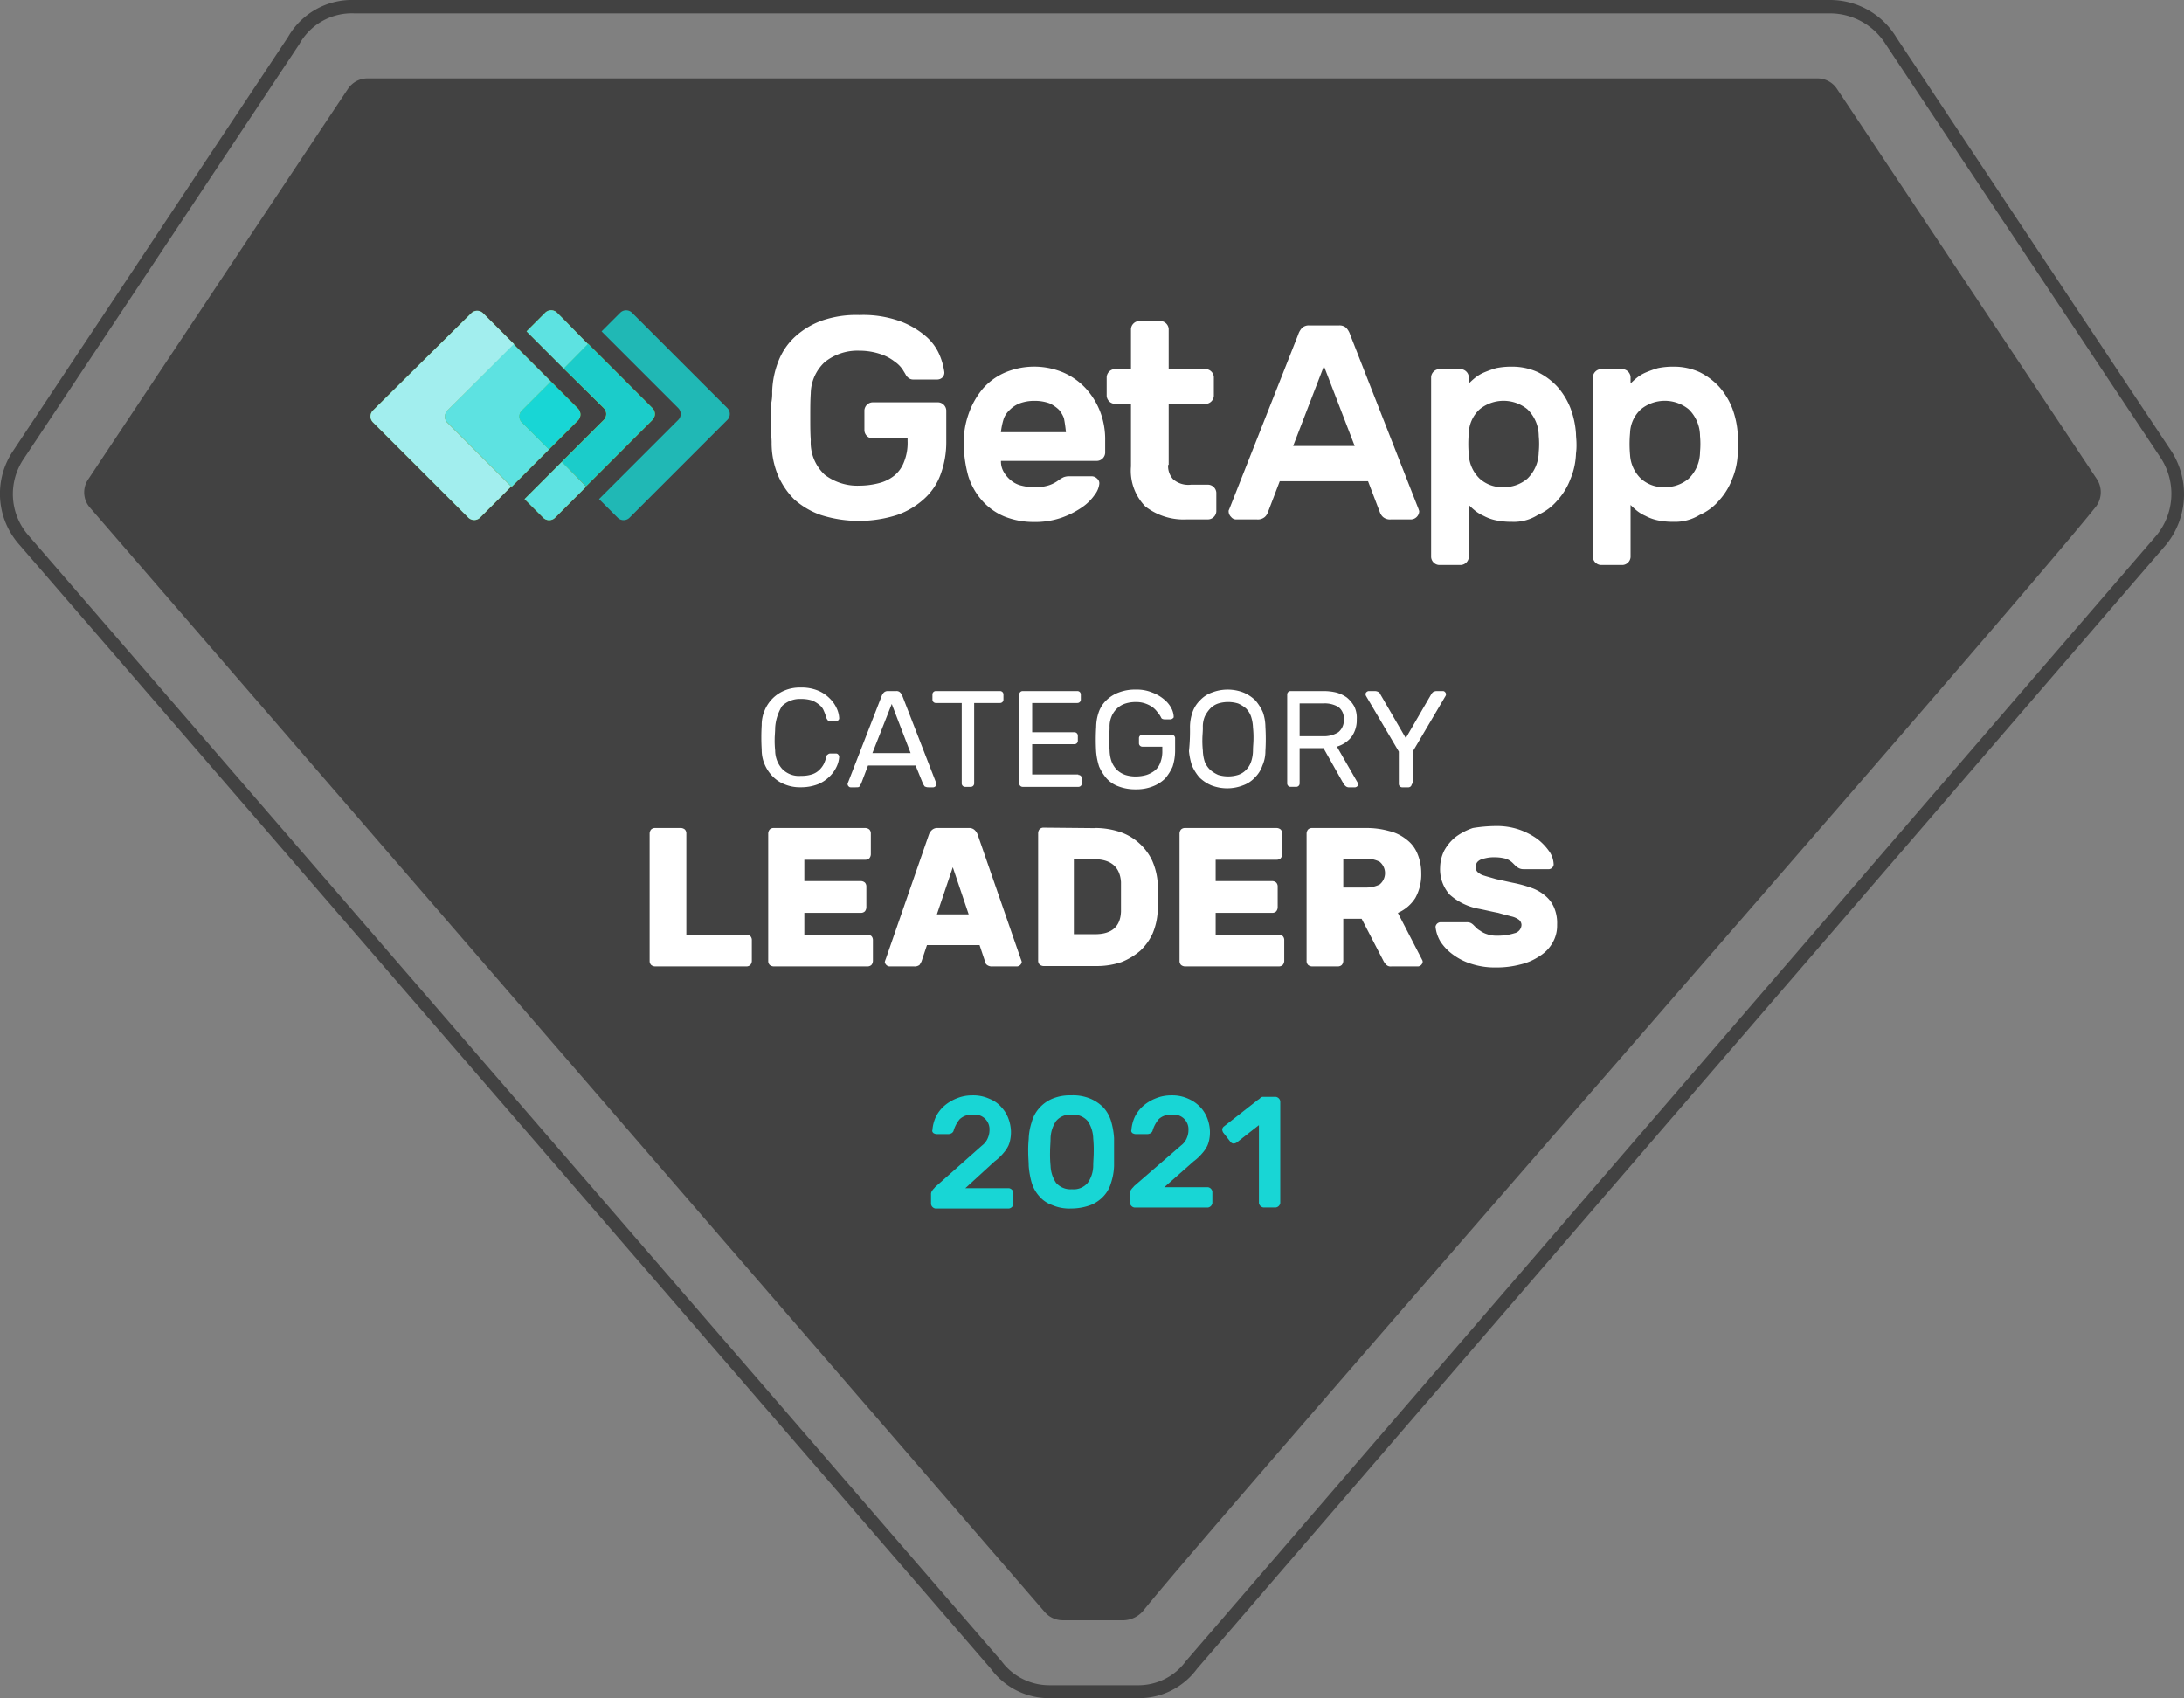 <svg xmlns="http://www.w3.org/2000/svg" width="125.218" height="97.377" viewBox="0 0 125.218 97.377">
  <rect x="0" y="0" width="125.218" height="97.377" fill="#808080" stroke="none"/>
  <g id="toprecognition-badge_getapp2021" style="mix-blend-mode: luminosity;isolation: isolate">
    <g id="Group_747" data-name="Group 747" transform="translate(0 0)">
      <g id="Group_739" data-name="Group 739">
        <g id="Group_738" data-name="Group 738">
          <path id="Path_13817" data-name="Path 13817" d="M104.952.768a3.775,3.775,0,0,1,3.158,1.764L123.9,26.286a3.761,3.761,0,0,1-.256,4.409L68,95.243a3.372,3.372,0,0,1-2.788,1.394H60.2a3.41,3.41,0,0,1-2.788-1.394L1.63,30.7a3.594,3.594,0,0,1-.256-4.409L17.163,2.532A3.443,3.443,0,0,1,20.32.768h84.632m0-.768H20.32a4.224,4.224,0,0,0-3.812,2.134L.748,25.859h0a4.39,4.39,0,0,0,.313,5.32L56.819,95.7A4.125,4.125,0,0,0,60.2,97.377h5.035A4.126,4.126,0,0,0,68.625,95.7l55.587-64.491h0a4.587,4.587,0,0,0,.313-5.291h0L108.736,2.162A4.445,4.445,0,0,0,104.952,0Z" transform="translate(0 0)" fill="#424242"/>
        </g>
      </g>
      <g id="Group_740" data-name="Group 740" transform="translate(4.828 4.495)">
        <path id="Path_13818" data-name="Path 13818" d="M76.587,104.216h-3.5a1.366,1.366,0,0,1-1.053-.484L17.273,40.379a1.326,1.326,0,0,1-.085-1.565C19.663,35.088,29.933,19.64,32.095,16.4a1.339,1.339,0,0,1,1.109-.6h83.153a1.339,1.339,0,0,1,1.109.6c2.162,3.243,12.432,18.662,14.906,22.388a1.37,1.37,0,0,1-.057,1.565C126.825,47.206,82.162,98.1,77.668,103.7A1.551,1.551,0,0,1,76.587,104.216Z" transform="translate(-16.973 -15.8)" fill="#424242"/>
      </g>
      <g id="Group_741" data-name="Group 741" transform="translate(43.654 39.429)">
        <path id="Path_13819" data-name="Path 13819" d="M154.243,140.9c0,.228-.028.455-.028.654a5.251,5.251,0,0,0,.028.654,1.592,1.592,0,0,0,.4,1.053,1.338,1.338,0,0,0,1.081.4,1.955,1.955,0,0,0,.626-.085,1.071,1.071,0,0,0,.427-.256,1.337,1.337,0,0,0,.256-.341,2.23,2.23,0,0,0,.142-.4.156.156,0,0,1,.085-.142.216.216,0,0,1,.114-.057h.37a.148.148,0,0,1,.114.057.216.216,0,0,1,.057.114,1.519,1.519,0,0,1-.142.569,1.88,1.88,0,0,1-.4.569,2.047,2.047,0,0,1-.683.455,2.706,2.706,0,0,1-1,.171,2.26,2.26,0,0,1-.91-.171,1.918,1.918,0,0,1-.683-.455,2.209,2.209,0,0,1-.455-.683,2.078,2.078,0,0,1-.171-.853,11.4,11.4,0,0,1,0-1.394,2.079,2.079,0,0,1,.171-.853,2.092,2.092,0,0,1,1.138-1.138,2.26,2.26,0,0,1,.91-.171,2.5,2.5,0,0,1,1,.171,2.047,2.047,0,0,1,.683.455,1.88,1.88,0,0,1,.4.569,1.52,1.52,0,0,1,.142.569.148.148,0,0,1-.057.114.216.216,0,0,1-.114.057h-.37a.216.216,0,0,1-.114-.057.621.621,0,0,1-.085-.142,2.231,2.231,0,0,0-.142-.4.776.776,0,0,0-.256-.341,1.544,1.544,0,0,0-.427-.256,2.079,2.079,0,0,0-.626-.085,1.484,1.484,0,0,0-1.081.4A2.689,2.689,0,0,0,154.243,140.9Z" transform="translate(-153.454 -138.6)" fill="#fff"/>
        <path id="Path_13820" data-name="Path 13820" d="M174.726,143.567H172l-.4,1.053a.619.619,0,0,0-.085.142c-.028.057-.114.057-.228.057H171a.148.148,0,0,1-.114-.057.176.176,0,0,1-.028-.228l1.934-4.978a.6.6,0,0,1,.114-.171.323.323,0,0,1,.228-.085h.484a.28.28,0,0,1,.228.085.6.6,0,0,1,.114.171l1.934,4.978a.215.215,0,0,1,.028.114.148.148,0,0,1-.057.114.215.215,0,0,1-.114.057h-.284a.441.441,0,0,1-.228-.057c-.028-.057-.057-.085-.085-.142Zm-2.475-.711h2.19l-1.081-2.816Z" transform="translate(-165.886 -139.101)" fill="#fff"/>
        <path id="Path_13821" data-name="Path 13821" d="M191.8,139.3a.195.195,0,0,1,.2.2v.284a.194.194,0,0,1-.2.2h-1.479v4.609a.195.195,0,0,1-.2.2h-.313a.195.195,0,0,1-.2-.2v-4.609h-1.479a.194.194,0,0,1-.2-.2V139.5a.195.195,0,0,1,.2-.2Z" transform="translate(-178.122 -139.101)" fill="#fff"/>
        <path id="Path_13822" data-name="Path 13822" d="M208.814,144.108a.194.194,0,0,1,.2.2v.285a.194.194,0,0,1-.2.2h-3.186a.195.195,0,0,1-.2-.2V139.5a.195.195,0,0,1,.2-.2h3.129a.195.195,0,0,1,.2.2v.284a.195.195,0,0,1-.2.2h-2.589v1.678h2.418a.195.195,0,0,1,.2.2v.285a.194.194,0,0,1-.2.2h-2.418v1.735h2.646Z" transform="translate(-190.643 -139.101)" fill="#fff"/>
        <path id="Path_13823" data-name="Path 13823" d="M220.875,141.134a2.644,2.644,0,0,1,.142-.825,1.73,1.73,0,0,1,.427-.683,2.037,2.037,0,0,1,.711-.455,2.6,2.6,0,0,1,1-.171,2.307,2.307,0,0,1,.939.171,2.274,2.274,0,0,1,.683.4,1.572,1.572,0,0,1,.4.484,1.154,1.154,0,0,1,.142.484c0,.057,0,.085-.057.114a.216.216,0,0,1-.114.057h-.313c-.114,0-.2-.028-.228-.085a1.431,1.431,0,0,0-.228-.341,1.35,1.35,0,0,0-.284-.284,1.74,1.74,0,0,0-.4-.2,1.54,1.54,0,0,0-.54-.085,1.892,1.892,0,0,0-.6.085,1.209,1.209,0,0,0-.484.284,1.3,1.3,0,0,0-.313.455,1.447,1.447,0,0,0-.114.626c0,.228-.028.455-.028.654a5.264,5.264,0,0,0,.028.654,2.077,2.077,0,0,0,.114.654,1.42,1.42,0,0,0,.313.484,1.361,1.361,0,0,0,.484.285,1.892,1.892,0,0,0,.6.085,2.166,2.166,0,0,0,.6-.085,1.581,1.581,0,0,0,.484-.256,1.011,1.011,0,0,0,.313-.455,1.722,1.722,0,0,0,.114-.683v-.228h-1.138a.194.194,0,0,1-.2-.2v-.284a.194.194,0,0,1,.2-.2H225.2a.194.194,0,0,1,.2.2v.74a3.011,3.011,0,0,1-.142.882,2.769,2.769,0,0,1-.427.683,2.037,2.037,0,0,1-.711.455,2.552,2.552,0,0,1-.967.171,2.705,2.705,0,0,1-1-.171,1.7,1.7,0,0,1-.683-.455,2.77,2.77,0,0,1-.427-.683,3.779,3.779,0,0,1-.171-.853A11.856,11.856,0,0,1,220.875,141.134Z" transform="translate(-201.68 -138.886)" fill="#fff"/>
        <path id="Path_13824" data-name="Path 13824" d="M239.686,141.134a2.644,2.644,0,0,1,.142-.825,1.73,1.73,0,0,1,.427-.683,1.7,1.7,0,0,1,.683-.455,2.513,2.513,0,0,1,1.821,0,2.208,2.208,0,0,1,.683.455,2.772,2.772,0,0,1,.427.683,2.645,2.645,0,0,1,.142.825,11.384,11.384,0,0,1,0,1.394,2.042,2.042,0,0,1-.171.825,1.731,1.731,0,0,1-.427.683,1.7,1.7,0,0,1-.683.455,2.513,2.513,0,0,1-1.821,0,2.208,2.208,0,0,1-.683-.455,2.77,2.77,0,0,1-.427-.683,3.856,3.856,0,0,1-.171-.825A11.2,11.2,0,0,0,239.686,141.134Zm3.613.057a2.243,2.243,0,0,0-.114-.654,1.24,1.24,0,0,0-.285-.455,1.776,1.776,0,0,0-.455-.284,1.939,1.939,0,0,0-1.138,0,1.114,1.114,0,0,0-.455.284,1.835,1.835,0,0,0-.313.455,1.5,1.5,0,0,0-.114.654c0,.228-.028.455-.028.654a5.259,5.259,0,0,0,.028.654,2.242,2.242,0,0,0,.114.654,1.3,1.3,0,0,0,.313.455,1.777,1.777,0,0,0,.455.285,1.939,1.939,0,0,0,1.138,0,1.113,1.113,0,0,0,.455-.285,1.239,1.239,0,0,0,.285-.455,2.081,2.081,0,0,0,.114-.654c0-.228.028-.455.028-.654A5.253,5.253,0,0,0,243.3,141.191Z" transform="translate(-215.114 -138.886)" fill="#fff"/>
        <path id="Path_13825" data-name="Path 13825" d="M261.506,139.3a3.1,3.1,0,0,1,.74.085,1.938,1.938,0,0,1,.6.284,1.864,1.864,0,0,1,.427.512,1.5,1.5,0,0,1,.142.74,1.627,1.627,0,0,1-.313,1.024,1.682,1.682,0,0,1-.825.541l1.195,2.077a.1.1,0,0,1,.028.085.148.148,0,0,1-.057.114.216.216,0,0,1-.114.057h-.341a.28.28,0,0,1-.228-.085.5.5,0,0,1-.114-.142l-1.138-2.02H260.14v2.02a.195.195,0,0,1-.2.2h-.313a.195.195,0,0,1-.2-.2V139.5a.195.195,0,0,1,.2-.2Zm-1.366,2.589h1.337a1.55,1.55,0,0,0,.882-.228.866.866,0,0,0,.313-.74.809.809,0,0,0-.313-.711,1.559,1.559,0,0,0-.882-.2H260.14Z" transform="translate(-229.281 -139.101)" fill="#fff"/>
        <path id="Path_13826" data-name="Path 13826" d="M277.875,144.62a.194.194,0,0,1-.2.2h-.341a.195.195,0,0,1-.2-.2v-1.849l-1.878-3.186a.215.215,0,0,1-.028-.114.148.148,0,0,1,.057-.114.215.215,0,0,1,.114-.057h.341a.44.44,0,0,1,.228.057.286.286,0,0,1,.114.142l1.451,2.5,1.451-2.5a.5.5,0,0,1,.114-.142.44.44,0,0,1,.227-.057h.342a.148.148,0,0,1,.114.057.176.176,0,0,1,.028.228l-1.878,3.186v1.849Z" transform="translate(-240.587 -139.101)" fill="#fff"/>
      </g>
      <g id="Group_742" data-name="Group 742" transform="translate(37.246 47.366)">
        <path id="Path_13827" data-name="Path 13827" d="M136.476,173.016a.378.378,0,0,1,.228.085.323.323,0,0,1,.085.228v1.195a.378.378,0,0,1-.085.228.323.323,0,0,1-.228.085h-5.234a.378.378,0,0,1-.228-.085.323.323,0,0,1-.085-.228v-7.311a.378.378,0,0,1,.085-.228.323.323,0,0,1,.228-.085h1.479a.378.378,0,0,1,.228.085.323.323,0,0,1,.085.228v5.8Z" transform="translate(-130.929 -166.786)" fill="#fff"/>
        <path id="Path_13828" data-name="Path 13828" d="M160.519,173.016a.378.378,0,0,1,.228.085.323.323,0,0,1,.085.228v1.195a.378.378,0,0,1-.085.228.323.323,0,0,1-.228.085h-5.377a.378.378,0,0,1-.228-.085.323.323,0,0,1-.085-.228v-7.311a.378.378,0,0,1,.085-.228.323.323,0,0,1,.228-.085H160.4a.378.378,0,0,1,.228.085.323.323,0,0,1,.085.228v1.195a.378.378,0,0,1-.085.228.323.323,0,0,1-.228.085h-3.5v1.223h3.243a.378.378,0,0,1,.228.085.323.323,0,0,1,.085.228v1.195a.378.378,0,0,1-.085.228.323.323,0,0,1-.228.085h-3.243v1.28h3.613Z" transform="translate(-148.03 -166.786)" fill="#fff"/>
        <path id="Path_13829" data-name="Path 13829" d="M183.136,166.9a.453.453,0,0,1,.341.114.672.672,0,0,1,.171.256l2.475,7.14a1.118,1.118,0,0,1,.057.171.3.3,0,0,1-.256.256H184.5a.458.458,0,0,1-.313-.085.288.288,0,0,1-.114-.2l-.313-.939h-3.015l-.313.939a1.682,1.682,0,0,1-.114.2.458.458,0,0,1-.313.085h-1.422a.3.3,0,0,1-.256-.256,1.155,1.155,0,0,1,.057-.171l2.475-7.14a.672.672,0,0,1,.171-.256.454.454,0,0,1,.341-.114Zm-1.821,4.95h1.821l-.91-2.7Z" transform="translate(-164.844 -166.786)" fill="#fff"/>
        <path id="Path_13830" data-name="Path 13830" d="M212.5,166.828a4.517,4.517,0,0,1,1.422.228,3.1,3.1,0,0,1,1.11.654,3.137,3.137,0,0,1,.74,1,3.845,3.845,0,0,1,.313,1.28v1.593a3.82,3.82,0,0,1-.285,1.28,3.173,3.173,0,0,1-.711,1,3.786,3.786,0,0,1-1.081.654,4.386,4.386,0,0,1-1.422.228h-3.044a.378.378,0,0,1-.228-.085.323.323,0,0,1-.085-.228v-7.311a.378.378,0,0,1,.085-.228.323.323,0,0,1,.228-.085l2.959.028Zm1.479,3.1c-.057-.853-.569-1.309-1.536-1.309h-1.166v4.3H212.5c.939,0,1.451-.427,1.479-1.309v-1.678Z" transform="translate(-186.954 -166.715)" fill="#fff"/>
        <path id="Path_13831" data-name="Path 13831" d="M243.419,173.016a.378.378,0,0,1,.228.085.323.323,0,0,1,.085.228v1.195a.378.378,0,0,1-.085.228.323.323,0,0,1-.228.085h-5.377a.378.378,0,0,1-.228-.085.323.323,0,0,1-.085-.228v-7.311a.378.378,0,0,1,.085-.228.323.323,0,0,1,.228-.085H243.3a.378.378,0,0,1,.228.085.323.323,0,0,1,.085.228v1.195a.378.378,0,0,1-.085.228.323.323,0,0,1-.228.085h-3.5v1.223h3.243a.378.378,0,0,1,.228.085.323.323,0,0,1,.085.228v1.195a.379.379,0,0,1-.085.228.323.323,0,0,1-.228.085h-3.243v1.28h3.613v-.028Z" transform="translate(-207.347 -166.786)" fill="#fff"/>
        <path id="Path_13832" data-name="Path 13832" d="M266.714,166.9a4.769,4.769,0,0,1,1.337.171,2.506,2.506,0,0,1,1,.484,1.912,1.912,0,0,1,.626.8,2.9,2.9,0,0,1,.228,1.138,2.772,2.772,0,0,1-.341,1.422,2.259,2.259,0,0,1-1,.853l1.394,2.7a.215.215,0,0,1,.028.114.3.3,0,0,1-.256.256h-1.536a.354.354,0,0,1-.313-.114.864.864,0,0,1-.142-.2l-1.252-2.418h-1.053v2.418a.378.378,0,0,1-.085.228.323.323,0,0,1-.227.085h-1.479a.378.378,0,0,1-.228-.085.323.323,0,0,1-.085-.228v-7.311a.379.379,0,0,1,.085-.228.323.323,0,0,1,.228-.085Zm-1.28,3.414h1.28a1.732,1.732,0,0,0,.8-.171.84.84,0,0,0,0-1.309,1.652,1.652,0,0,0-.8-.171h-1.28Z" transform="translate(-225.664 -166.786)" fill="#fff"/>
        <path id="Path_13833" data-name="Path 13833" d="M292.771,166.5a4,4,0,0,1,1.337.2,4.081,4.081,0,0,1,1.053.541,3.2,3.2,0,0,1,.683.711,1.377,1.377,0,0,1,.256.768.3.3,0,0,1-.256.256h-1.479a.568.568,0,0,1-.256-.057.865.865,0,0,1-.2-.142l-.114-.114a1.234,1.234,0,0,0-.2-.171.95.95,0,0,0-.342-.142,2.549,2.549,0,0,0-.512-.057,2.156,2.156,0,0,0-.427.028,2.976,2.976,0,0,0-.342.085.578.578,0,0,0-.256.171.479.479,0,0,0-.085.285.365.365,0,0,0,.114.284.9.9,0,0,0,.37.2c.171.057.4.114.683.2.285.057.626.142,1.053.228a7.121,7.121,0,0,1,1.081.313,2.542,2.542,0,0,1,.768.484,1.8,1.8,0,0,1,.455.683,2.27,2.27,0,0,1,.142.91,1.954,1.954,0,0,1-.256,1.024,2.123,2.123,0,0,1-.74.768,3.284,3.284,0,0,1-1.11.484,5.348,5.348,0,0,1-1.394.171,4.347,4.347,0,0,1-1.394-.2,3.5,3.5,0,0,1-1.081-.541,2.884,2.884,0,0,1-.711-.74,2.022,2.022,0,0,1-.284-.853.3.3,0,0,1,.256-.256h1.479a.632.632,0,0,1,.256.028.6.6,0,0,1,.171.114l.142.142a1,1,0,0,0,.256.2,1.3,1.3,0,0,0,.4.2,1.6,1.6,0,0,0,.569.085,3.215,3.215,0,0,0,1-.142.507.507,0,0,0,.4-.484.4.4,0,0,0-.142-.284,1.14,1.14,0,0,0-.455-.2c-.2-.057-.455-.114-.74-.2-.313-.057-.654-.142-1.081-.228a3.426,3.426,0,0,1-1.707-.825,2.184,2.184,0,0,1-.54-1.565,2.275,2.275,0,0,1,.228-.939,2.657,2.657,0,0,1,.626-.768,3.494,3.494,0,0,1,1.024-.541A8.624,8.624,0,0,1,292.771,166.5Z" transform="translate(-244.268 -166.5)" fill="#fff"/>
      </g>
      <g id="Group_745" data-name="Group 745" transform="translate(21.244 17.794)">
        <g id="Group_743" data-name="Group 743" transform="translate(22.971 0.27)">
          <path id="Path_13834" data-name="Path 13834" d="M155.485,67.909a5.157,5.157,0,0,1,.37-1.792,3.726,3.726,0,0,1,.967-1.394,4.586,4.586,0,0,1,1.536-.91,6.026,6.026,0,0,1,2.134-.313,6.231,6.231,0,0,1,2.361.37,4.848,4.848,0,0,1,1.479.882,2.929,2.929,0,0,1,.768,1.081,3.921,3.921,0,0,1,.256.939.389.389,0,0,1-.114.313.428.428,0,0,1-.313.114h-1.337a.425.425,0,0,1-.284-.085.579.579,0,0,1-.171-.2c-.028-.057-.085-.142-.171-.285a1.719,1.719,0,0,0-.455-.455,2.63,2.63,0,0,0-.8-.427,3.792,3.792,0,0,0-1.223-.2,3,3,0,0,0-1.991.654,2.51,2.51,0,0,0-.8,1.792c-.028.427-.028.853-.028,1.337s0,.939.028,1.337a2.537,2.537,0,0,0,.8,1.991,3.086,3.086,0,0,0,1.991.626,4.551,4.551,0,0,0,1.109-.142,2.317,2.317,0,0,0,.882-.427,1.853,1.853,0,0,0,.569-.8,2.913,2.913,0,0,0,.2-1.195v-.142h-2.02a.49.49,0,0,1-.455-.455V68.962a.49.49,0,0,1,.455-.455h3.784a.489.489,0,0,1,.455.455v1.821a5.311,5.311,0,0,1-.313,1.821,3.462,3.462,0,0,1-.939,1.422,4.5,4.5,0,0,1-1.565.939,7.2,7.2,0,0,1-4.381,0,4.492,4.492,0,0,1-1.536-.91,4.426,4.426,0,0,1-.939-1.422,4.821,4.821,0,0,1-.341-1.821c0-.2-.028-.427-.028-.683V68.592A2.872,2.872,0,0,0,155.485,67.909Z" transform="translate(-155.428 -63.5)" fill="#fff"/>
          <path id="Path_13835" data-name="Path 13835" d="M194.229,78.338a4.937,4.937,0,0,1,.284-1.735,4.609,4.609,0,0,1,.8-1.422,3.564,3.564,0,0,1,1.28-.939,4.3,4.3,0,0,1,3.357,0,3.866,3.866,0,0,1,1.28.91,4.237,4.237,0,0,1,.825,1.337,4.424,4.424,0,0,1,.285,1.622v.74a.489.489,0,0,1-.455.455h-5.519a1.178,1.178,0,0,0,.171.654,1.74,1.74,0,0,0,.427.484,1.456,1.456,0,0,0,.6.284,2.866,2.866,0,0,0,.711.085,2.48,2.48,0,0,0,.853-.114,1.917,1.917,0,0,0,.54-.284,1.826,1.826,0,0,1,.284-.171.878.878,0,0,1,.313-.057h1.309a.457.457,0,0,1,.313.142.338.338,0,0,1,.114.313,1.23,1.23,0,0,1-.256.6,2.807,2.807,0,0,1-.711.711,4.964,4.964,0,0,1-1.166.6,4.619,4.619,0,0,1-1.622.256,4.521,4.521,0,0,1-1.678-.313,3.5,3.5,0,0,1-1.28-.91,3.854,3.854,0,0,1-.8-1.422A7.4,7.4,0,0,1,194.229,78.338Zm4.04-2.475a2.378,2.378,0,0,0-.825.142,1.643,1.643,0,0,0-.569.37,1.371,1.371,0,0,0-.341.484,3.985,3.985,0,0,0-.171.8h3.727a7.656,7.656,0,0,0-.114-.8,1.665,1.665,0,0,0-.285-.484,2,2,0,0,0-.541-.37A2.48,2.48,0,0,0,198.269,75.863Z" transform="translate(-183.191 -70.941)" fill="#fff"/>
          <path id="Path_13836" data-name="Path 13836" d="M226.557,72.95a1.122,1.122,0,0,0,.284.825,1.329,1.329,0,0,0,1.024.313h1a.489.489,0,0,1,.455.455v1.081a.489.489,0,0,1-.455.455h-1.223a3.583,3.583,0,0,1-2.39-.74,2.932,2.932,0,0,1-.825-2.3V69.451h-.939a.49.49,0,0,1-.455-.455V67.915a.49.49,0,0,1,.455-.455h.939v-2.3a.489.489,0,0,1,.455-.455h1.252a.49.49,0,0,1,.455.455v2.3h2.134a.49.49,0,0,1,.455.455V69a.49.49,0,0,1-.455.455h-2.134v3.5Z" transform="translate(-203.798 -64.359)" fill="#fff"/>
          <path id="Path_13837" data-name="Path 13837" d="M253.972,65.6a.563.563,0,0,1,.4.142,1.048,1.048,0,0,1,.227.4l3.926,10.014c0,.028.028.057.028.114a.49.49,0,0,1-.455.455H256.93a.618.618,0,0,1-.455-.142.671.671,0,0,1-.171-.256l-.683-1.792h-5.064l-.683,1.792a.669.669,0,0,1-.171.256.618.618,0,0,1-.455.142h-1.166a.362.362,0,0,1-.313-.142.457.457,0,0,1-.142-.313.171.171,0,0,1,.028-.114l3.954-10.014a1.049,1.049,0,0,1,.228-.4.563.563,0,0,1,.4-.142Zm.882,6.913-1.764-4.58-1.764,4.58Z" transform="translate(-221.399 -65.003)" fill="#fff"/>
          <path id="Path_13838" data-name="Path 13838" d="M293.066,82.8a4.308,4.308,0,0,1-.91-.085,2.628,2.628,0,0,1-.711-.256,2.234,2.234,0,0,1-.512-.313,4.064,4.064,0,0,1-.341-.313v2.987a.489.489,0,0,1-.455.455h-1.252a.489.489,0,0,1-.455-.455V74.5a.489.489,0,0,1,.455-.455h1.252a.489.489,0,0,1,.455.455v.37a4.062,4.062,0,0,1,.341-.313,2.234,2.234,0,0,1,.512-.313,6.555,6.555,0,0,1,.711-.256,4.307,4.307,0,0,1,.91-.085,3.526,3.526,0,0,1,1.479.313,3.854,3.854,0,0,1,1.138.853,4.137,4.137,0,0,1,.74,1.223,5.091,5.091,0,0,1,.313,1.451c0,.171.029.37.029.569a3.438,3.438,0,0,1-.029.569,4.139,4.139,0,0,1-.313,1.451,3.8,3.8,0,0,1-.74,1.223,3.081,3.081,0,0,1-1.138.853A2.566,2.566,0,0,1,293.066,82.8Zm1.536-4.011a4.864,4.864,0,0,0,0-.91,2.153,2.153,0,0,0-.654-1.536,2.17,2.17,0,0,0-2.731,0,1.935,1.935,0,0,0-.626,1.366,6.892,6.892,0,0,0,0,1.252,2.051,2.051,0,0,0,.626,1.365,1.917,1.917,0,0,0,1.366.484,2.052,2.052,0,0,0,1.365-.484A2.153,2.153,0,0,0,294.6,78.793Z" transform="translate(-250.593 -70.941)" fill="#fff"/>
          <path id="Path_13839" data-name="Path 13839" d="M325.666,82.8a4.307,4.307,0,0,1-.91-.085,2.626,2.626,0,0,1-.711-.256,2.23,2.23,0,0,1-.512-.313,4.08,4.08,0,0,1-.341-.313v2.987a.489.489,0,0,1-.455.455h-1.252a.489.489,0,0,1-.455-.455V74.5a.489.489,0,0,1,.455-.455h1.252a.489.489,0,0,1,.455.455v.37a4.079,4.079,0,0,1,.341-.313,2.23,2.23,0,0,1,.512-.313,6.546,6.546,0,0,1,.711-.256,4.306,4.306,0,0,1,.91-.085,3.527,3.527,0,0,1,1.479.313,3.855,3.855,0,0,1,1.138.853,4.139,4.139,0,0,1,.74,1.223,5.091,5.091,0,0,1,.313,1.451c0,.171.029.37.029.569a3.442,3.442,0,0,1-.029.569,4.139,4.139,0,0,1-.313,1.451,3.806,3.806,0,0,1-.74,1.223,3.081,3.081,0,0,1-1.138.853A2.691,2.691,0,0,1,325.666,82.8Zm1.508-4.011a4.864,4.864,0,0,0,0-.91,2.154,2.154,0,0,0-.654-1.536,2.17,2.17,0,0,0-2.731,0,1.935,1.935,0,0,0-.626,1.366,6.892,6.892,0,0,0,0,1.252,2.052,2.052,0,0,0,.626,1.365,1.917,1.917,0,0,0,1.366.484,2.052,2.052,0,0,0,1.366-.484A2.153,2.153,0,0,0,327.174,78.793Z" transform="translate(-273.919 -70.941)" fill="#fff"/>
        </g>
        <g id="Group_744" data-name="Group 744">
          <path id="Path_13840" data-name="Path 13840" d="M128.1,68.168l-5.49-5.49a.482.482,0,0,0-.654,0l-1.081,1.081,4.409,4.409a.482.482,0,0,1,0,.654l-4.552,4.552,1.081,1.081a.482.482,0,0,0,.654,0l5.633-5.633A.482.482,0,0,0,128.1,68.168Z" transform="translate(-107.629 -62.55)" fill="#20b8b5"/>
          <path id="Path_13841" data-name="Path 13841" d="M108.263,63.076l-.4-.4a.482.482,0,0,0-.654,0l-1.081,1.081.74.74,1.394,1.394,1.394-1.394Z" transform="translate(-97.182 -62.55)" fill="#8bc53f"/>
          <path id="Path_13842" data-name="Path 13842" d="M107.863,93.1l-1.394,1.394-.74.74,1.081,1.081a.482.482,0,0,0,.654,0l.4-.4,1.394-1.394Z" transform="translate(-96.896 -84.409)" fill="#8bc53f"/>
          <path id="Path_13843" data-name="Path 13843" d="M115.647,73a.482.482,0,0,1,0,.654l-2.418,2.418,1.394,1.394,3.812-3.812a.482.482,0,0,0,0-.654l-3.7-3.7-1.394,1.422Z" transform="translate(-102.262 -67.38)" fill="#bad620"/>
          <path id="Path_13844" data-name="Path 13844" d="M79.074,68.382l3.84-3.812-1.394-1.394-.4-.4a.482.482,0,0,0-.654,0l-5.661,5.6a.482.482,0,0,0,0,.654l5.49,5.49a.482.482,0,0,0,.654,0l.4-.4,1.394-1.394-3.7-3.7A.516.516,0,0,1,79.074,68.382Z" transform="translate(-74.679 -62.622)" fill="#63bd45"/>
          <path id="Path_13845" data-name="Path 13845" d="M94.074,73.212l1.678-1.678L94.359,70.14l-.74-.74-3.812,3.812a.482.482,0,0,0,0,.654l3.7,3.7.74-.74,1.394-1.394-1.565-1.565A.482.482,0,0,1,94.074,73.212Z" transform="translate(-85.412 -67.451)" fill="#8bc53f"/>
          <path id="Path_13846" data-name="Path 13846" d="M104.807,79.233l1.565,1.565,1.678-1.678a.482.482,0,0,0,0-.654L106.485,76.9l-1.678,1.678A.482.482,0,0,0,104.807,79.233Z" transform="translate(-96.145 -72.818)" fill="#bad620"/>
          <path id="Path_13847" data-name="Path 13847" d="M108.263,63.076l-.4-.4a.482.482,0,0,0-.654,0l-1.081,1.081.74.74,1.394,1.394,1.394-1.394Z" transform="translate(-97.182 -62.55)" fill="#5de2e1"/>
          <path id="Path_13848" data-name="Path 13848" d="M107.863,93.1l-1.394,1.394-.74.74,1.081,1.081a.482.482,0,0,0,.654,0l.4-.4,1.394-1.394Z" transform="translate(-96.896 -84.409)" fill="#5de2e1"/>
          <path id="Path_13849" data-name="Path 13849" d="M115.647,73a.482.482,0,0,1,0,.654l-2.418,2.418,1.394,1.394,3.812-3.812a.482.482,0,0,0,0-.654l-3.7-3.7-1.394,1.422Z" transform="translate(-102.262 -67.38)" fill="#1bccca"/>
          <path id="Path_13850" data-name="Path 13850" d="M79.074,68.382l3.84-3.812-1.394-1.394-.4-.4a.482.482,0,0,0-.654,0l-5.661,5.6a.482.482,0,0,0,0,.654l5.49,5.49a.482.482,0,0,0,.654,0l.4-.4,1.394-1.394-3.7-3.7A.516.516,0,0,1,79.074,68.382Z" transform="translate(-74.679 -62.622)" fill="#a2eeee"/>
          <path id="Path_13851" data-name="Path 13851" d="M94.074,73.212l1.678-1.678L94.359,70.14l-.74-.74-3.812,3.812a.482.482,0,0,0,0,.654l3.7,3.7.74-.74,1.394-1.394-1.565-1.565A.482.482,0,0,1,94.074,73.212Z" transform="translate(-85.412 -67.451)" fill="#5de2e1"/>
          <path id="Path_13852" data-name="Path 13852" d="M104.807,79.233l1.565,1.565,1.678-1.678a.482.482,0,0,0,0-.654L106.485,76.9l-1.678,1.678A.482.482,0,0,0,104.807,79.233Z" transform="translate(-96.145 -72.818)" fill="#18d6d5"/>
        </g>
      </g>
      <g id="Group_746" data-name="Group 746" transform="translate(53.376 62.813)" style="mix-blend-mode: normal;isolation: isolate">
        <path id="Path_13853" data-name="Path 13853" d="M190.558,223.673a1.015,1.015,0,0,0,.341-.455,1.142,1.142,0,0,0,.085-.427.843.843,0,0,0-.967-.882.973.973,0,0,0-.74.256,1.879,1.879,0,0,0-.341.626.261.261,0,0,1-.114.171.4.4,0,0,1-.171.057h-.711a.4.4,0,0,1-.171-.057c-.057-.057-.085-.114-.057-.171a2.183,2.183,0,0,1,.2-.768,2.057,2.057,0,0,1,.484-.626,2.486,2.486,0,0,1,.711-.427,2.318,2.318,0,0,1,.882-.171,2.225,2.225,0,0,1,1,.2,1.746,1.746,0,0,1,.683.484,1.928,1.928,0,0,1,.4.654,2.264,2.264,0,0,1,.142.711,2.131,2.131,0,0,1-.029.427,1.633,1.633,0,0,1-.113.4,1.867,1.867,0,0,1-.284.427,2.857,2.857,0,0,1-.512.484l-1.678,1.536h2.5a.3.3,0,0,1,.256.256v.654a.3.3,0,0,1-.256.256h-4.21a.3.3,0,0,1-.256-.256v-.541a.348.348,0,0,1,.086-.256c.057-.085.113-.114.142-.171Z" transform="translate(-187.628 -220.8)" fill="#18d6d5"/>
        <path id="Path_13854" data-name="Path 13854" d="M212.151,223.247v1.593a3.437,3.437,0,0,1-.171.967,1.852,1.852,0,0,1-.427.768,2.022,2.022,0,0,1-.74.512,3.219,3.219,0,0,1-1.109.2,2.5,2.5,0,0,1-1.109-.2,1.733,1.733,0,0,1-.74-.512,2.049,2.049,0,0,1-.427-.768,4.887,4.887,0,0,1-.171-.967c0-.228-.028-.484-.028-.768a6.445,6.445,0,0,1,.028-.768,3.439,3.439,0,0,1,.171-.967,1.962,1.962,0,0,1,.427-.8,2.079,2.079,0,0,1,.74-.54,2.666,2.666,0,0,1,1.109-.2,2.581,2.581,0,0,1,1.109.2,2.293,2.293,0,0,1,.74.512,2.049,2.049,0,0,1,.427.768A4.539,4.539,0,0,1,212.151,223.247Zm-3.641,1.565a1.875,1.875,0,0,0,.313,1,1.093,1.093,0,0,0,.91.37,1.051,1.051,0,0,0,.91-.37,1.727,1.727,0,0,0,.313-1c0-.228.028-.484.028-.768a6.437,6.437,0,0,0-.028-.768,1.875,1.875,0,0,0-.313-1,1.093,1.093,0,0,0-.91-.37,1.051,1.051,0,0,0-.91.37,1.875,1.875,0,0,0-.313,1c0,.228-.028.484-.028.768A6.432,6.432,0,0,0,208.509,224.811Z" transform="translate(-201.653 -220.8)" fill="#18d6d5"/>
        <path id="Path_13855" data-name="Path 13855" d="M230.659,223.673a1.015,1.015,0,0,0,.341-.455,1.141,1.141,0,0,0,.085-.427.843.843,0,0,0-.967-.882.972.972,0,0,0-.74.256,1.878,1.878,0,0,0-.341.626.261.261,0,0,1-.114.171.4.4,0,0,1-.171.057h-.711a.4.4,0,0,1-.171-.057c-.057-.057-.085-.114-.057-.171a2.182,2.182,0,0,1,.2-.768,2.054,2.054,0,0,1,.484-.626,2.483,2.483,0,0,1,.711-.427,2.318,2.318,0,0,1,.882-.171,2.225,2.225,0,0,1,1,.2,2.1,2.1,0,0,1,.683.484,1.922,1.922,0,0,1,.4.654,2.255,2.255,0,0,1,.142.711,2.156,2.156,0,0,1-.028.427,1.633,1.633,0,0,1-.114.4,1.857,1.857,0,0,1-.284.427,2.844,2.844,0,0,1-.512.484l-1.678,1.479h2.5a.3.3,0,0,1,.256.256v.654a.3.3,0,0,1-.256.256h-4.21a.3.3,0,0,1-.256-.256v-.54a.348.348,0,0,1,.085-.256c.057-.085.114-.114.142-.171Z" transform="translate(-216.321 -220.8)" fill="#18d6d5"/>
        <path id="Path_13856" data-name="Path 13856" d="M246.386,223.148a.4.4,0,0,1-.057-.171.246.246,0,0,1,.085-.171l1.963-1.536a.5.5,0,0,0,.142-.114.209.209,0,0,1,.171-.057h.711a.3.3,0,0,1,.256.256v5.832a.3.3,0,0,1-.256.256h-.711a.3.3,0,0,1-.256-.256v-4.466l-1.28,1a.4.4,0,0,1-.171.057.246.246,0,0,1-.171-.085Z" transform="translate(-229.63 -221.015)" fill="#18d6d5"/>
      </g>
    </g>
  </g>
</svg>
